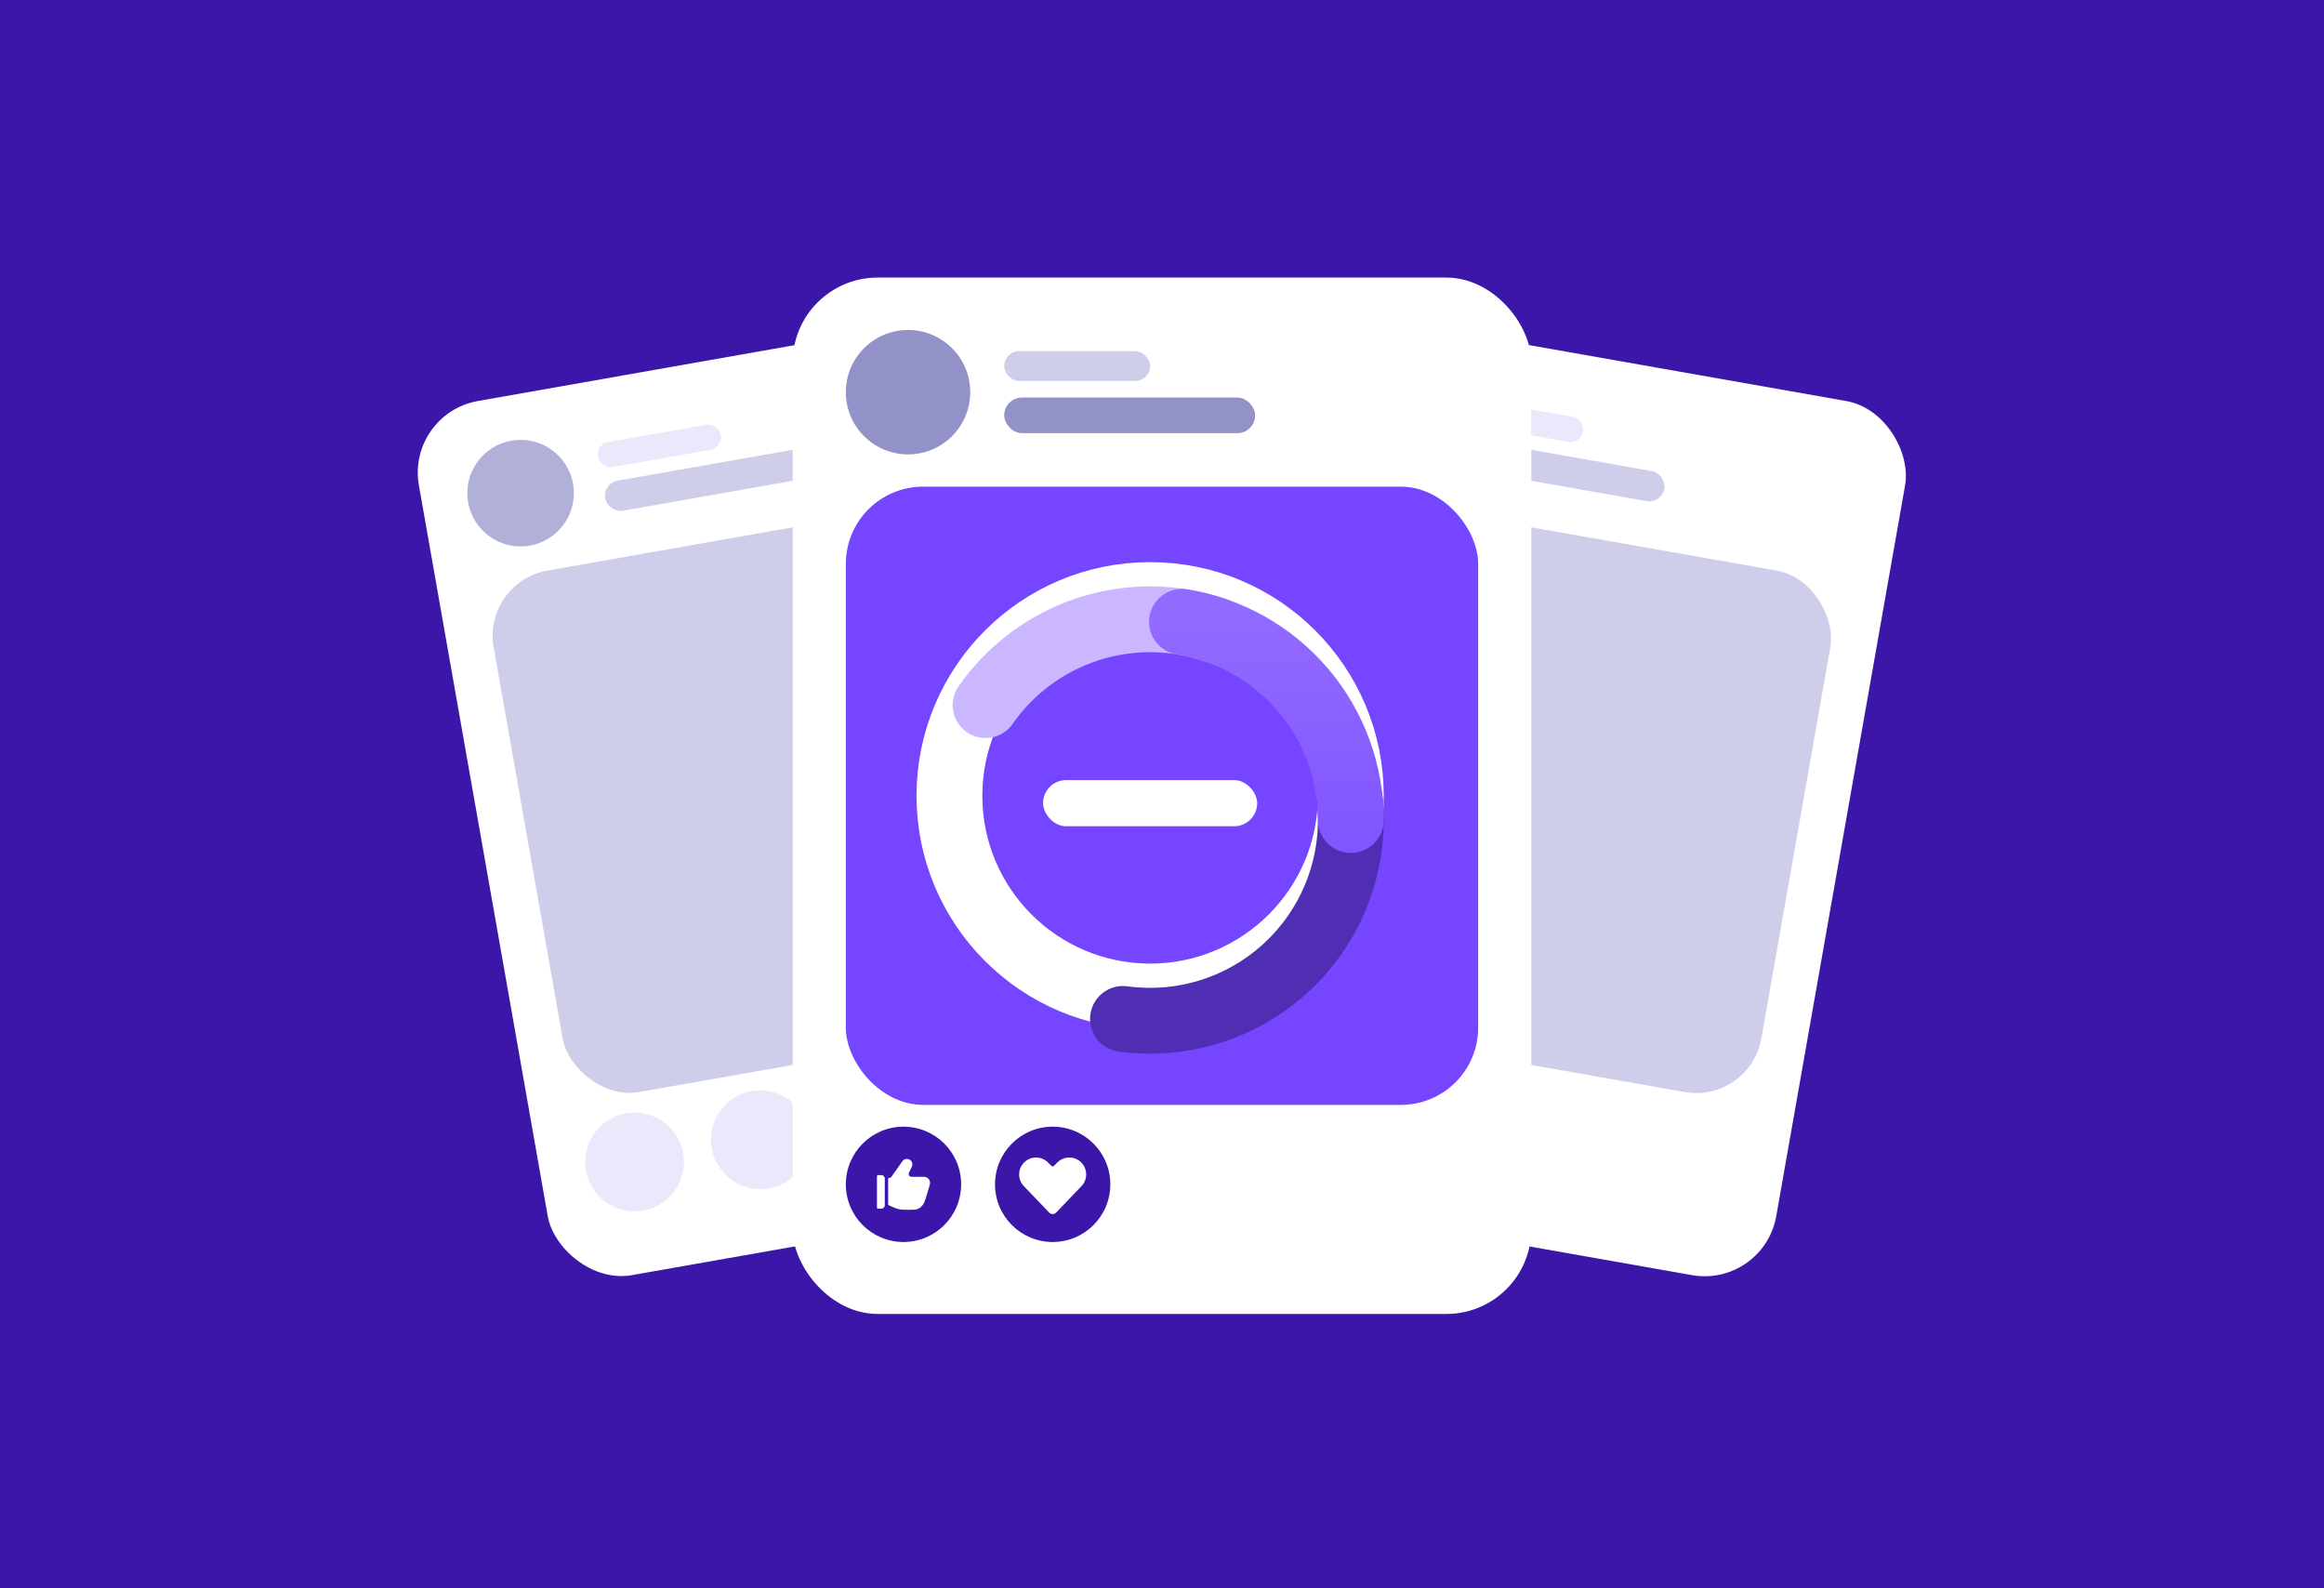 <svg width="720" height="492" viewBox="0 0 720 492" fill="none" xmlns="http://www.w3.org/2000/svg">
<g clip-path="url(#clip0)">
<rect width="720" height="492" fill="white"/>
<rect width="720" height="493" fill="#3C16A8"/>
<rect x="125.865" y="128.133" width="195.991" height="274.945" rx="22.522" transform="rotate(-10 125.865 128.133)" fill="white"/>
<circle cx="196.596" cy="359.932" r="15.299" transform="rotate(-10 196.596 359.932)" fill="#E9E9FB"/>
<circle cx="235.578" cy="353.058" r="15.299" transform="rotate(-10 235.578 353.058)" fill="#E9E9FB"/>
<rect x="186.654" y="149.722" width="66.597" height="9.456" rx="4.728" transform="rotate(-10 186.654 149.722)" fill="#CECEEB"/>
<rect x="184.521" y="137.619" width="38.73" height="7.88" rx="3.94" transform="rotate(-10 184.521 137.619)" fill="#E9E9FB"/>
<rect x="149.387" y="180.308" width="167.781" height="164.011" rx="20.489" transform="rotate(-10 149.387 180.308)" fill="#CECEEB"/>
<circle cx="161.288" cy="152.756" r="16.505" transform="rotate(-10 161.288 152.756)" fill="#B0B0D8"/>
<rect x="401.121" y="94.099" width="195.991" height="274.945" rx="22.522" transform="rotate(10 401.121 94.099)" fill="white"/>
<circle cx="388.306" cy="336.11" r="15.299" transform="rotate(10 388.306 336.11)" fill="#9292C8"/>
<g clip-path="url(#clip1)">
<path d="M395.159 337.423C395.274 337.196 395.335 336.945 395.336 336.69C395.337 336.435 395.278 336.184 395.164 335.956C395.051 335.728 394.885 335.53 394.681 335.377C394.476 335.225 394.239 335.122 393.988 335.078L390.729 334.503C390.606 334.482 390.49 334.429 390.393 334.351C390.295 334.272 390.219 334.17 390.172 334.054C390.124 333.938 390.107 333.812 390.122 333.688C390.136 333.564 390.182 333.445 390.255 333.343L391.397 331.742C391.514 331.528 391.574 331.289 391.573 331.045C391.572 330.802 391.509 330.563 391.39 330.351C391.28 330.153 391.126 329.984 390.94 329.856C390.754 329.728 390.541 329.645 390.318 329.614C390.094 329.582 389.866 329.603 389.652 329.674C389.438 329.745 389.243 329.864 389.083 330.023L385.513 333.566C385.429 333.65 385.326 333.712 385.213 333.747C385.099 333.783 384.979 333.791 384.862 333.77C384.791 333.757 384.717 333.774 384.657 333.816C384.597 333.858 384.556 333.922 384.544 333.993L383.378 340.601C383.369 340.656 383.375 340.713 383.396 340.764C383.417 340.816 383.452 340.86 383.497 340.893C385.473 342.321 386.167 342.586 387.927 342.896C388.129 342.932 389.284 343.123 389.705 343.198C391.27 343.474 392.472 342.749 393.384 340.968L395.15 337.444L395.159 337.423Z" fill="white"/>
<path d="M383.714 333.568L383.699 333.565C383.701 333.356 383.628 333.152 383.494 332.991C383.36 332.829 383.173 332.721 382.967 332.684L382.091 332.529C382.013 332.515 381.934 332.533 381.869 332.578C381.805 332.623 381.761 332.692 381.747 332.77L380.305 340.947C380.292 341.024 380.309 341.104 380.355 341.168C380.4 341.233 380.469 341.277 380.546 341.29L381.422 341.445C381.655 341.486 381.894 341.433 382.087 341.298C382.28 341.162 382.412 340.956 382.453 340.723L383.714 333.568Z" fill="white"/>
</g>
<circle cx="427.286" cy="342.984" r="15.299" transform="rotate(10 427.286 342.984)" fill="#9292C8"/>
<path d="M436.387 339.882C436.185 339.2 435.824 338.576 435.333 338.061C434.842 337.547 434.236 337.157 433.565 336.922C432.893 336.688 432.176 336.618 431.471 336.716C430.767 336.814 430.096 337.078 429.514 337.486L428.488 338.205C428.38 338.28 428.246 338.31 428.116 338.287C427.986 338.264 427.87 338.19 427.794 338.082L427.075 337.056C426.392 336.081 425.351 335.418 424.179 335.211C423.007 335.005 421.802 335.272 420.827 335.954C419.853 336.637 419.189 337.678 418.982 338.85C418.776 340.022 419.043 341.228 419.725 342.202L425.082 350.207C425.177 350.349 425.3 350.471 425.444 350.565C425.588 350.658 425.749 350.722 425.917 350.752C426.086 350.781 426.259 350.777 426.426 350.738C426.593 350.699 426.751 350.627 426.889 350.525L434.66 344.836C435.432 344.296 436.014 343.527 436.324 342.638C436.634 341.748 436.656 340.784 436.387 339.882V339.882Z" fill="white"/>
<rect x="450.861" y="135.178" width="66.597" height="9.456" rx="4.728" transform="rotate(10 450.861 135.178)" fill="#CECEEB"/>
<rect x="452.994" y="123.075" width="38.73" height="7.88" rx="3.94" transform="rotate(10 452.994 123.075)" fill="#E9E9FB"/>
<rect x="405.381" y="151.173" width="167.781" height="164.011" rx="20.489" transform="rotate(10 405.381 151.173)" fill="#CECEEB"/>
<circle cx="425.986" cy="129.354" r="16.505" transform="rotate(10 425.986 129.354)" fill="#9292C8"/>
<rect x="245.58" y="85.987" width="228.84" height="321.027" rx="26.297" fill="white"/>
<circle cx="279.911" cy="366.865" r="17.863" fill="#3C16A8"/>
<g clip-path="url(#clip2)">
<path d="M288.056 366.986C288.143 366.701 288.161 366.4 288.111 366.107C288.06 365.814 287.942 365.536 287.765 365.297C287.588 365.058 287.357 364.864 287.091 364.73C286.825 364.596 286.532 364.526 286.234 364.527H282.37C282.224 364.527 282.08 364.49 281.952 364.419C281.824 364.348 281.716 364.246 281.638 364.123C281.56 363.999 281.515 363.858 281.507 363.712C281.498 363.566 281.527 363.42 281.59 363.288L282.579 361.216C282.669 360.946 282.69 360.659 282.639 360.379C282.589 360.099 282.468 359.837 282.288 359.617C282.122 359.413 281.911 359.249 281.671 359.14C281.431 359.031 281.169 358.979 280.906 358.987C280.642 358.996 280.385 359.066 280.153 359.191C279.921 359.316 279.721 359.493 279.569 359.709L276.183 364.506C276.103 364.62 275.997 364.712 275.874 364.776C275.751 364.839 275.614 364.873 275.476 364.873C275.39 364.873 275.309 364.907 275.248 364.967C275.188 365.027 275.154 365.109 275.154 365.194V373.028C275.154 373.094 275.173 373.157 275.207 373.212C275.242 373.267 275.291 373.312 275.35 373.34C277.912 374.581 278.763 374.745 280.849 374.745C281.09 374.745 282.456 374.731 282.955 374.731C284.811 374.731 286.046 373.655 286.734 371.422L288.05 367.011L288.056 366.986Z" fill="white"/>
<path d="M274.115 364.873H274.097C274.056 364.632 273.932 364.412 273.745 364.254C273.558 364.095 273.321 364.008 273.076 364.007H272.038C271.946 364.007 271.858 364.044 271.793 364.109C271.728 364.174 271.691 364.262 271.691 364.354V374.049C271.691 374.141 271.728 374.229 271.793 374.294C271.858 374.358 271.946 374.395 272.038 374.395H273.076C273.352 374.395 273.616 374.286 273.811 374.091C274.006 373.896 274.115 373.632 274.115 373.356V364.873Z" fill="white"/>
</g>
<circle cx="326.13" cy="366.865" r="17.863" fill="#3C16A8"/>
<path d="M335.965 361.453C335.594 360.71 335.052 360.066 334.383 359.574C333.715 359.081 332.938 358.755 332.119 358.622C331.299 358.49 330.46 358.553 329.67 358.809C328.88 359.064 328.162 359.504 327.576 360.092L326.541 361.126C326.432 361.235 326.284 361.296 326.13 361.296C325.976 361.296 325.828 361.235 325.719 361.126L324.684 360.092C323.701 359.11 322.369 358.558 320.98 358.558C319.591 358.558 318.259 359.11 317.276 360.092C316.294 361.074 315.742 362.406 315.742 363.796C315.742 365.185 316.294 366.517 317.276 367.499L325.058 375.617C325.197 375.762 325.363 375.877 325.547 375.955C325.731 376.034 325.929 376.074 326.13 376.074C326.33 376.074 326.528 376.034 326.712 375.955C326.896 375.877 327.062 375.762 327.201 375.617L334.983 367.499C335.761 366.722 336.274 365.72 336.451 364.635C336.627 363.549 336.457 362.436 335.965 361.453V361.453Z" fill="white"/>
<rect x="311.102" y="123.137" width="77.759" height="11.041" rx="5.521" fill="#9292C8"/>
<rect x="311.102" y="108.788" width="45.221" height="9.201" rx="4.601" fill="#CECEEB"/>
<rect x="262.049" y="150.75" width="195.902" height="191.5" rx="23.923" fill="#7545FF"/>
<circle cx="356.322" cy="246.5" r="62.179" stroke="white" stroke-width="20.389"/>
<g filter="url(#filter0_d)">
<path d="M376.954 187.844C364.137 183.335 350.195 183.149 337.262 187.314C324.328 191.479 313.115 199.766 305.337 210.907" stroke="#CAB7FF" stroke-width="20.389" stroke-linecap="round"/>
</g>
<g filter="url(#filter1_d)">
<path d="M347.906 308.107C357.242 309.383 366.746 308.52 375.699 305.583C384.653 302.647 392.821 297.714 399.589 291.158C406.356 284.601 411.545 276.592 414.763 267.736C417.981 258.88 419.144 249.409 418.165 240.037" stroke="#502EB4" stroke-width="20.389" stroke-linecap="round"/>
</g>
<g filter="url(#filter2_d)">
<path d="M418.501 246.5C418.501 231.718 413.236 217.42 403.648 206.17C394.06 194.919 380.778 187.452 366.184 185.108" stroke="url(#paint0_linear)" stroke-width="20.389" stroke-linecap="round"/>
</g>
<rect x="323.154" y="241.651" width="66.338" height="14.294" rx="7.147" fill="white"/>
<circle cx="281.32" cy="121.483" r="19.271" fill="#9292C8"/>
</g>
<defs>
<filter id="filter0_d" x="287.631" y="174.126" width="107.033" height="62" filterUnits="userSpaceOnUse" color-interpolation-filters="sRGB">
<feFlood flood-opacity="0" result="BackgroundImageFix"/>
<feColorMatrix in="SourceAlpha" type="matrix" values="0 0 0 0 0 0 0 0 0 0 0 0 0 0 0 0 0 0 127 0"/>
<feOffset dy="7.512"/>
<feGaussianBlur stdDeviation="3.756"/>
<feColorMatrix type="matrix" values="0 0 0 0 0.46 0 0 0 0 0.271 0 0 0 0 1 0 0 0 0.09 0"/>
<feBlend mode="normal" in2="BackgroundImageFix" result="effect1_dropShadow"/>
<feBlend mode="normal" in="SourceGraphic" in2="effect1_dropShadow" result="shape"/>
</filter>
<filter id="filter1_d" x="330.199" y="229.842" width="106.009" height="104.056" filterUnits="userSpaceOnUse" color-interpolation-filters="sRGB">
<feFlood flood-opacity="0" result="BackgroundImageFix"/>
<feColorMatrix in="SourceAlpha" type="matrix" values="0 0 0 0 0 0 0 0 0 0 0 0 0 0 0 0 0 0 127 0"/>
<feOffset dy="7.512"/>
<feGaussianBlur stdDeviation="3.756"/>
<feColorMatrix type="matrix" values="0 0 0 0 0.46 0 0 0 0 0.271 0 0 0 0 1 0 0 0 0.09 0"/>
<feBlend mode="normal" in2="BackgroundImageFix" result="effect1_dropShadow"/>
<feBlend mode="normal" in="SourceGraphic" in2="effect1_dropShadow" result="shape"/>
</filter>
<filter id="filter2_d" x="348.477" y="174.912" width="87.732" height="96.806" filterUnits="userSpaceOnUse" color-interpolation-filters="sRGB">
<feFlood flood-opacity="0" result="BackgroundImageFix"/>
<feColorMatrix in="SourceAlpha" type="matrix" values="0 0 0 0 0 0 0 0 0 0 0 0 0 0 0 0 0 0 127 0"/>
<feOffset dy="7.512"/>
<feGaussianBlur stdDeviation="3.756"/>
<feColorMatrix type="matrix" values="0 0 0 0 0.46 0 0 0 0 0.271 0 0 0 0 1 0 0 0 0.09 0"/>
<feBlend mode="normal" in2="BackgroundImageFix" result="effect1_dropShadow"/>
<feBlend mode="normal" in="SourceGraphic" in2="effect1_dropShadow" result="shape"/>
</filter>
<linearGradient id="paint0_linear" x1="356.322" y1="184.321" x2="356.322" y2="308.68" gradientUnits="userSpaceOnUse">
<stop stop-color="#916AFF"/>
<stop offset="1" stop-color="#7545FF"/>
</linearGradient>
<clipPath id="clip0">
<rect width="720" height="492" fill="white"/>
</clipPath>
<clipPath id="clip1">
<rect width="14.235" height="14.235" fill="white" transform="translate(382.533 327.865) rotate(10)"/>
</clipPath>
<clipPath id="clip2">
<rect width="16.62" height="16.62" fill="white" transform="translate(271.602 358.555)"/>
</clipPath>
</defs>
</svg>
